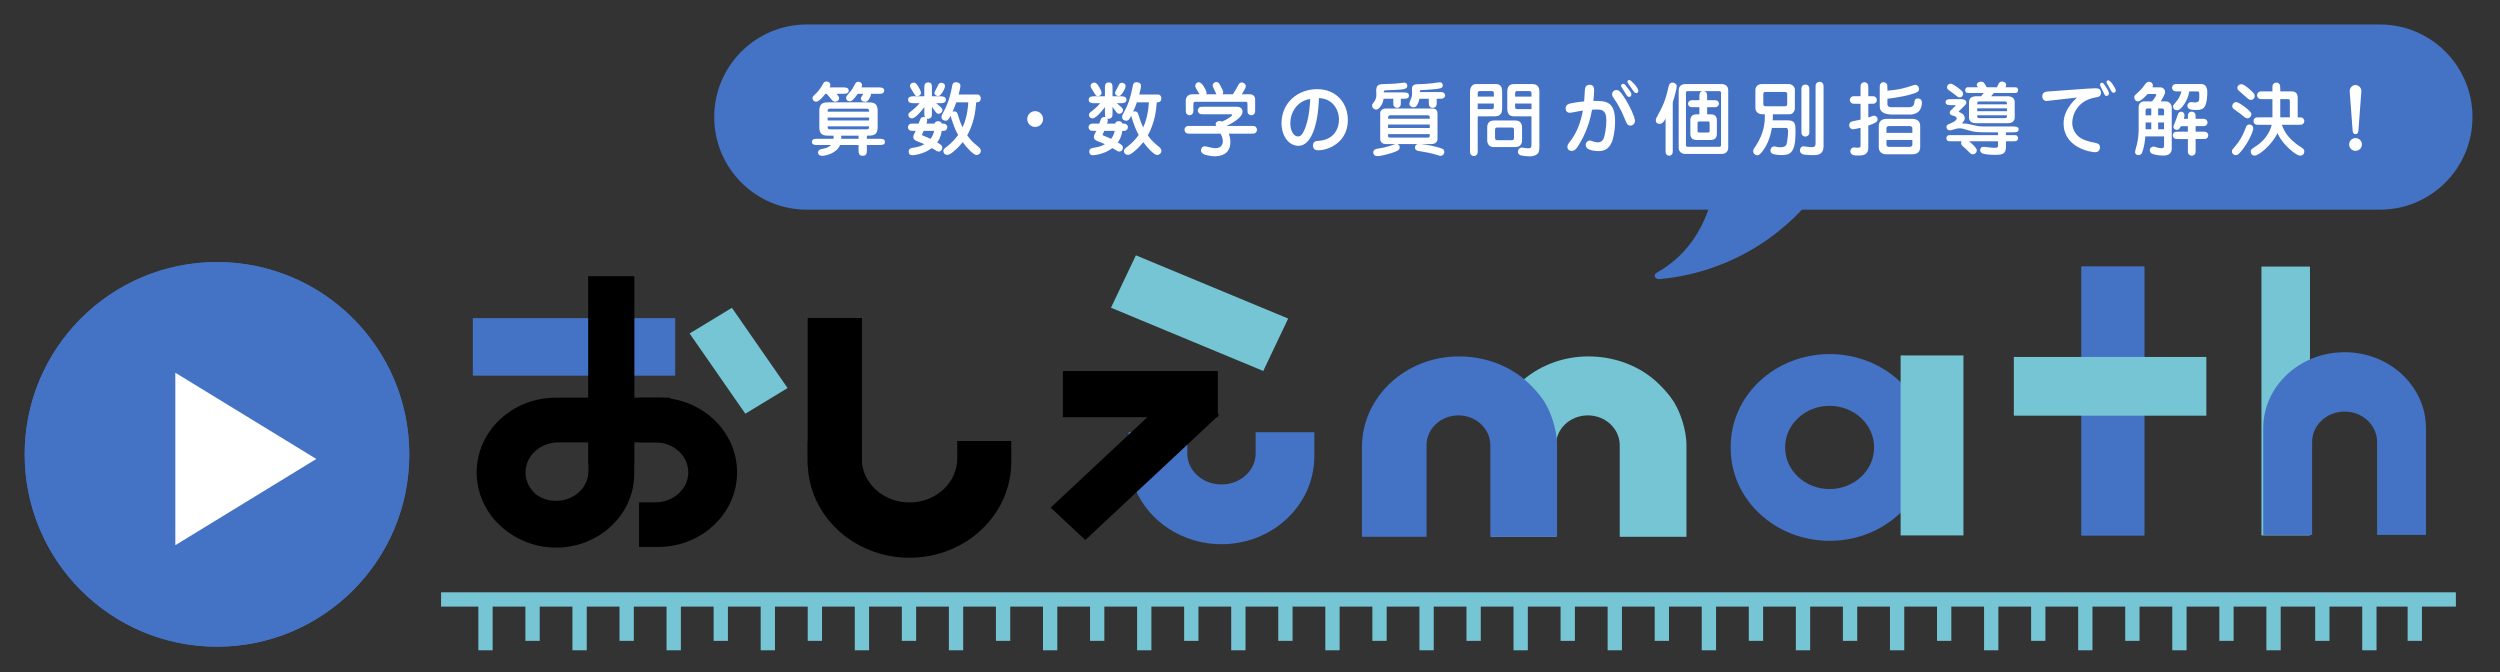 <svg id="レイヤー_1" xmlns="http://www.w3.org/2000/svg" xmlns:xlink="http://www.w3.org/1999/xlink" x="0px"
	 y="0px" width="558px" height="150px" viewBox="0 0 558 150" enable-background="new 0 0 558 150">
<rect x="0" y="0" width="558" height="150" fill="#333333" stroke="none"/>
<path fill="#4472C4" d="M383.181,31.983c0,0,2.245,20.172-13.435,28.903c-0.813,0.453-0.347,1.489,0.632,1.408
	c7.024-0.581,22.339-3.626,34.524-18.558C421.264,23.687,383.181,31.983,383.181,31.983z"/>
<path fill="#4472C4" stroke="#4472C4" stroke-width="7.165" stroke-miterlimit="10" d="M283.84,100.053v1.177
	c0,5.788-5.019,10.481-11.21,10.481h0c-6.191,0-11.21-4.692-11.21-10.481v-1.177h-5.935v1.8c0,8.853,7.676,16.029,17.145,16.029h0
	c9.469,0,17.145-7.176,17.145-16.029v-1.8H283.84z"/>
<path fill="#75C5D4" d="M374.05,90.492c0.804,1.394,2.366,5.202,2.366,8.876v20.442h-14.488h-0.406V99.369
	c0-3.675-3.186-6.654-7.117-6.654s-7.117,2.979-7.117,6.654v20.442h-14.418v-20.01c0-11.184,9.698-20.251,21.661-20.251h0
	c5.591,0,10.802,1.92,14.645,5.171C369.177,84.721,372.584,87.594,374.05,90.492z"/>
<path fill="#4472C4" d="M345.169,90.492c0.804,1.394,2.366,5.202,2.366,8.876v20.442h-14.488h-0.406V99.369
	c0-3.675-3.186-6.654-7.117-6.654s-7.117,2.979-7.117,6.654v20.442H303.99v-20.01c0-11.184,9.698-20.251,21.661-20.251h0
	c5.591,0,10.802,1.92,14.645,5.171C340.296,84.721,343.702,87.594,345.169,90.492z"/>
<path opacity="0.5" fill="#4472C4" d="M383.608,79.55"/>
<path fill="#4472C4" d="M408.37,79.029L408.37,79.029c-12.191,0-22.075,9.24-22.075,20.637v0.408
	c0,11.398,9.883,20.637,22.075,20.637h0c12.191,0,22.075-9.24,22.075-20.637v-0.408C430.444,88.269,420.561,79.029,408.37,79.029z
	 M408.37,109.157c-5.486,0-9.934-4.158-9.934-9.287s4.447-9.287,9.934-9.287s9.934,4.158,9.934,9.287
	S413.856,109.157,408.37,109.157z"/>
<rect x="424.218" y="79.335" fill="#75C5D4" width="14.021" height="40.17"/>
<rect x="464.589" y="59.497" fill="#4472C4" width="14.021" height="60.008"/>
<rect x="464.589" y="59.497" fill="#4472C4" width="14.021" height="60.008"/>
<rect x="464.418" y="64.742" transform="matrix(-1.836970e-16 1 -1 -1.836970e-16 557.198 -384.746)" fill="#75C5D4" width="13.108" height="42.967"/>
<rect x="504.753" y="59.497" fill="#75C5D4" width="10.83" height="60.008"/>
<path fill="#4472C4" d="M523.316,78.612L523.316,78.612c-10.03,0-18.161,7.602-18.161,16.979v23.806h10.912V98.645
	c0-3.743,3.246-6.778,7.25-6.778l0,0c4.004,0,7.25,3.034,7.25,6.778v20.752h10.912V95.59
	C541.477,86.213,533.346,78.612,523.316,78.612z"/>
<polygon fill="#75C5D4" stroke="#75C5D4" stroke-width="5.083" stroke-miterlimit="10" points="251.414,67.362 254.788,60.261
	284.078,72.424 280.704,79.526 "/>
<rect x="125.289" y="58.429" transform="matrix(-1.836970e-16 1 -1 -1.836970e-16 205.553 -50.694)" fill="#4472C4" stroke="#4472C4" stroke-width="7.165" stroke-miterlimit="10" width="5.668" height="38"/>
<polygon fill="#75C5D4" stroke="#75C5D4" stroke-width="5.083" stroke-miterlimit="10" points="157.551,75.204 162.636,72.117
	172.166,85.841 167.081,88.927 "/>
<rect x="250.645" y="71.95" transform="matrix(-1.836970e-16 1 -1 -1.836970e-16 342.502 -166.558)" stroke="#000000" stroke-width="2.537" stroke-miterlimit="10" width="7.77" height="32.044"/>
<polygon stroke="#000000" stroke-width="2.537" stroke-miterlimit="10" points="264.351,87.131 270.228,92.625 242.239,118.792
	236.362,113.298 "/>
<path stroke="#000000" stroke-width="5.074" stroke-miterlimit="10" d="M145.177,114.655h1.109c5.455,0,9.876-4.134,9.876-9.233v0
	c0-5.099-4.422-9.233-9.876-9.233h-1.109V91.3h1.696c8.342,0,15.105,6.322,15.105,14.121v0c0,7.799-6.763,14.121-15.105,14.121
	h-1.696V114.655z"/>
<path stroke="#000000" stroke-width="5.074" stroke-miterlimit="10" d="M147.06,91.298h-8.004V64.179h-5.237v27.119h-6.353V91.3
	h-3.404c-8.36,0-15.138,6.336-15.138,14.152v0c0,4.9,2.665,9.217,6.713,11.757c2.408,1.562,5.329,2.484,8.482,2.484h0
	c8.232,0,14.905-6.239,14.905-13.934v-4.865h0.032v-4.7h8.004V91.298z M133.865,105.217c0,5.032-4.363,9.111-9.745,9.111h0
	c-2.284,0-4.379-0.74-6.04-1.969c-2.036-1.695-3.327-4.157-3.327-6.906v0c0-5.11,4.431-9.253,9.898-9.253h4.341v-0.006h4.828v4.7
	h0.045V105.217z"/>
<circle fill="#4472C4" cx="48.429" cy="101.416" r="42.921"/>
<circle fill="#4472C4" cx="48.429" cy="101.416" r="42.921"/>
<polyline fill="#FFFFFF" points="39.13,83.191 70.598,102.441 39.13,121.691 "/>
<line fill="none" stroke="#75C5D4" stroke-width="3.193" stroke-miterlimit="10" x1="98.448" y1="133.798" x2="548.152" y2="133.798"/>
<line fill="none" stroke="#75C5D4" stroke-width="3.193" stroke-miterlimit="10" x1="108.363" y1="134.347" x2="108.363" y2="145.143"/>
<line fill="none" stroke="#75C5D4" stroke-width="3.193" stroke-miterlimit="10" x1="118.865" y1="134.347" x2="118.865" y2="143.042"/>
<line fill="none" stroke="#75C5D4" stroke-width="3.193" stroke-miterlimit="10" x1="129.368" y1="134.347" x2="129.368" y2="145.143"/>
<line fill="none" stroke="#75C5D4" stroke-width="3.193" stroke-miterlimit="10" x1="139.87" y1="134.347" x2="139.87" y2="143.042"/>
<line fill="none" stroke="#75C5D4" stroke-width="3.193" stroke-miterlimit="10" x1="150.373" y1="134.347" x2="150.373" y2="145.143"/>
<line fill="none" stroke="#75C5D4" stroke-width="3.193" stroke-miterlimit="10" x1="160.875" y1="134.347" x2="160.875" y2="143.042"/>
<line fill="none" stroke="#75C5D4" stroke-width="3.193" stroke-miterlimit="10" x1="171.377" y1="134.347" x2="171.377" y2="145.143"/>
<line fill="none" stroke="#75C5D4" stroke-width="3.193" stroke-miterlimit="10" x1="181.88" y1="134.347" x2="181.88" y2="143.042"/>
<line fill="none" stroke="#75C5D4" stroke-width="3.193" stroke-miterlimit="10" x1="192.382" y1="134.347" x2="192.382" y2="145.143"/>
<line fill="none" stroke="#75C5D4" stroke-width="3.193" stroke-miterlimit="10" x1="202.885" y1="134.347" x2="202.885" y2="143.042"/>
<line fill="none" stroke="#75C5D4" stroke-width="3.193" stroke-miterlimit="10" x1="213.387" y1="134.347" x2="213.387" y2="145.143"/>
<line fill="none" stroke="#75C5D4" stroke-width="3.193" stroke-miterlimit="10" x1="223.889" y1="134.347" x2="223.889" y2="143.042"/>
<line fill="none" stroke="#75C5D4" stroke-width="3.193" stroke-miterlimit="10" x1="234.392" y1="134.347" x2="234.392" y2="145.143"/>
<line fill="none" stroke="#75C5D4" stroke-width="3.193" stroke-miterlimit="10" x1="244.894" y1="134.347" x2="244.894" y2="143.042"/>
<line fill="none" stroke="#75C5D4" stroke-width="3.193" stroke-miterlimit="10" x1="255.397" y1="134.347" x2="255.397" y2="145.143"/>
<line fill="none" stroke="#75C5D4" stroke-width="3.193" stroke-miterlimit="10" x1="265.899" y1="134.347" x2="265.899" y2="143.042"/>
<line fill="none" stroke="#75C5D4" stroke-width="3.193" stroke-miterlimit="10" x1="276.401" y1="134.347" x2="276.401" y2="145.143"/>
<line fill="none" stroke="#75C5D4" stroke-width="3.193" stroke-miterlimit="10" x1="286.904" y1="134.347" x2="286.904" y2="143.042"/>
<line fill="none" stroke="#75C5D4" stroke-width="3.193" stroke-miterlimit="10" x1="297.406" y1="134.347" x2="297.406" y2="145.143"/>
<line fill="none" stroke="#75C5D4" stroke-width="3.193" stroke-miterlimit="10" x1="307.909" y1="134.347" x2="307.909" y2="143.042"/>
<line fill="none" stroke="#75C5D4" stroke-width="3.193" stroke-miterlimit="10" x1="318.411" y1="134.347" x2="318.411" y2="145.143"/>
<line fill="none" stroke="#75C5D4" stroke-width="3.193" stroke-miterlimit="10" x1="328.913" y1="134.347" x2="328.913" y2="143.042"/>
<line fill="none" stroke="#75C5D4" stroke-width="3.193" stroke-miterlimit="10" x1="339.416" y1="134.347" x2="339.416" y2="145.143"/>
<line fill="none" stroke="#75C5D4" stroke-width="3.193" stroke-miterlimit="10" x1="349.918" y1="134.347" x2="349.918" y2="143.042"/>
<line fill="none" stroke="#75C5D4" stroke-width="3.193" stroke-miterlimit="10" x1="360.421" y1="134.347" x2="360.421" y2="145.143"/>
<line fill="none" stroke="#75C5D4" stroke-width="3.193" stroke-miterlimit="10" x1="370.923" y1="134.347" x2="370.923" y2="143.042"/>
<line fill="none" stroke="#75C5D4" stroke-width="3.193" stroke-miterlimit="10" x1="381.425" y1="134.347" x2="381.425" y2="145.143"/>
<line fill="none" stroke="#75C5D4" stroke-width="3.193" stroke-miterlimit="10" x1="391.928" y1="134.347" x2="391.928" y2="143.042"/>
<line fill="none" stroke="#75C5D4" stroke-width="3.193" stroke-miterlimit="10" x1="402.43" y1="134.347" x2="402.43" y2="145.143"/>
<line fill="none" stroke="#75C5D4" stroke-width="3.193" stroke-miterlimit="10" x1="412.933" y1="134.347" x2="412.933" y2="143.042"/>
<line fill="none" stroke="#75C5D4" stroke-width="3.193" stroke-miterlimit="10" x1="423.435" y1="134.347" x2="423.435" y2="145.143"/>
<line fill="none" stroke="#75C5D4" stroke-width="3.193" stroke-miterlimit="10" x1="433.937" y1="134.347" x2="433.937" y2="143.042"/>
<line fill="none" stroke="#75C5D4" stroke-width="3.193" stroke-miterlimit="10" x1="444.44" y1="134.347" x2="444.44" y2="145.143"/>
<line fill="none" stroke="#75C5D4" stroke-width="3.193" stroke-miterlimit="10" x1="454.942" y1="134.347" x2="454.942" y2="143.042"/>
<line fill="none" stroke="#75C5D4" stroke-width="3.193" stroke-miterlimit="10" x1="465.445" y1="134.347" x2="465.445" y2="145.143"/>
<line fill="none" stroke="#75C5D4" stroke-width="3.193" stroke-miterlimit="10" x1="475.947" y1="134.347" x2="475.947" y2="143.042"/>
<line fill="none" stroke="#75C5D4" stroke-width="3.193" stroke-miterlimit="10" x1="486.449" y1="134.347" x2="486.449" y2="145.143"/>
<line fill="none" stroke="#75C5D4" stroke-width="3.193" stroke-miterlimit="10" x1="496.952" y1="134.347" x2="496.952" y2="143.042"/>
<line fill="none" stroke="#75C5D4" stroke-width="3.193" stroke-miterlimit="10" x1="507.454" y1="134.347" x2="507.454" y2="145.143"/>
<line fill="none" stroke="#75C5D4" stroke-width="3.193" stroke-miterlimit="10" x1="518.343" y1="134.347" x2="518.343" y2="143.042"/>
<line fill="none" stroke="#75C5D4" stroke-width="3.193" stroke-miterlimit="10" x1="528.845" y1="134.347" x2="528.845" y2="145.143"/>
<line fill="none" stroke="#75C5D4" stroke-width="3.193" stroke-miterlimit="10" x1="538.979" y1="134.347" x2="538.979" y2="143.042"/>
<rect x="182.815" y="73.509" transform="matrix(-1 -1.224647e-16 1.224647e-16 -1 372.666 174.753)" stroke="#000000" stroke-width="5.074" stroke-miterlimit="10" width="7.035" height="27.734"/>
<path stroke="#000000" stroke-width="5.074" stroke-miterlimit="10" d="M216.192,100.963v1.385c0,6.813-5.908,12.336-13.195,12.336
	h0c-7.288,0-13.195-5.523-13.195-12.336v-1.385h-6.986v2.119c0,10.42,9.035,18.867,20.181,18.867h0
	c11.146,0,20.181-8.447,20.181-18.867v-2.119H216.192z"/>
<path fill="#4472C4" d="M531.192,46.8l-351.111,0c-11.415,0-20.669-9.254-20.669-20.669v0c0-11.415,9.254-20.669,20.669-20.669
	l351.111,0c11.415,0,20.669,9.254,20.669,20.669v0C551.861,37.546,542.607,46.8,531.192,46.8z"/>
<g>
	<g>
		<path fill="#FFFFFF" d="M193.484,30.976h2.64c0.749,0,1.391,0,1.391,0.696s-0.66,0.696-1.391,0.696h-2.64v0.981
			c0,0.731,0,1.427-0.928,1.427c-0.927,0-0.927-0.696-0.927-1.427v-0.981h-4.121c-0.785,1.944-3.389,2.408-3.96,2.408
			c-0.161,0-0.963,0-0.963-0.75c0-0.624,0.678-0.749,0.91-0.785c0.678-0.125,1.32-0.25,1.998-0.874h-2.89
			c-0.731,0-1.374,0-1.374-0.696s0.642-0.696,1.374-0.696h3.425c0.036-0.214,0.036-0.517,0.036-0.695h-0.928
			c-1.106,0-2.265,0-2.265-1.837v-3.764c0-1.837,1.177-1.837,2.265-1.837h8.509c1.088,0,2.248,0,2.248,1.837v3.764
			c0,1.837-1.124,1.837-2.408,1.837V30.976z M184.226,20.933c-0.517,0.678-1.462,1.766-2.069,1.766
			c-0.428,0-0.803-0.339-0.803-0.767c0-0.339,0.089-0.41,0.803-1.106c0.802-0.749,1.32-1.712,1.552-2.123
			c0.107-0.214,0.268-0.518,0.767-0.518c0.446,0,0.856,0.286,0.856,0.803c0,0.179-0.071,0.357-0.161,0.518h2.872
			c0.696,0,1.391,0,1.391,0.731c0,0.696-0.731,0.696-1.391,0.696h-1.338c0.464,0.5,0.589,0.731,0.589,0.999
			c0,0.535-0.5,0.767-0.874,0.767c-0.411,0-0.643-0.232-0.803-0.446c-0.714-0.892-0.75-0.928-1.142-1.32H184.226z M193.983,24.929
			c0-0.375,0-0.678-0.606-0.678h-8.027c-0.625,0-0.625,0.303-0.625,0.678H193.983z M184.726,26.231v0.66h9.258v-0.66H184.726z
			 M184.726,28.193c0,0.375,0,0.678,0.625,0.678h8.027c0.606,0,0.606-0.303,0.606-0.678H184.726z M191.629,30.28h-3.871v0.695h3.871
			V30.28z M191.45,20.933c-1.017,1.463-1.391,1.677-1.837,1.677c-0.428,0-0.767-0.303-0.767-0.767c0-0.303,0.107-0.428,1.088-1.587
			c0.268-0.303,0.518-0.749,0.963-1.587c0.071-0.107,0.25-0.428,0.678-0.428c0.286,0,0.821,0.196,0.821,0.749
			c0,0.232-0.072,0.428-0.125,0.518h3.692c0.678,0,1.391,0,1.391,0.731c0,0.286-0.196,0.482-0.339,0.571
			c-0.214,0.125-0.481,0.125-1.052,0.125h-1.605c0.036,0.107,0.036,0.125,0.036,0.179c0,0.303-0.357,0.91-0.517,1.142
			c-0.232,0.339-0.464,0.463-0.821,0.463c-0.749,0-0.91-0.481-0.91-0.713c0-0.214,0.036-0.268,0.339-0.713
			c0.018-0.036,0.179-0.303,0.214-0.357H191.45z"/>
		<path fill="#FFFFFF" d="M204.06,23.038c-0.535,0-1.373,0-1.373-0.785c0-0.767,0.838-0.767,1.373-0.767h2.248V19.81
			c0-0.767,0-1.409,0.874-1.409c0.821,0,0.821,0.553,0.821,1.409v1.677h1.748c0.535,0,1.374,0,1.374,0.767
			c0,0.785-0.838,0.785-1.374,0.785h-0.803c1.07,0.874,1.409,1.142,1.409,1.552c0,0.232-0.25,0.803-0.874,0.803
			c-0.357,0-0.481-0.161-0.945-0.803c-0.339-0.481-0.41-0.571-0.535-0.731v1.231c0,0.749,0,0.928-0.25,1.177
			c-0.16,0.161-0.356,0.25-0.606,0.25c-0.143,0-0.232-0.036-0.321-0.054c0.071,0.089,0.125,0.178,0.125,0.393
			c0,0.268-0.072,0.481-0.161,0.731h1.801c0.143-0.535,0.678-0.535,0.803-0.535c0.125,0,0.66,0,0.803,0.535
			c0.393,0,0.66,0,0.856,0.125c0.356,0.25,0.392,0.535,0.392,0.696c0,0.428-0.356,0.696-0.517,0.749
			c-0.196,0.054-0.375,0.054-0.749,0.054c-0.196,1.462-0.731,2.248-0.999,2.586c0.892,0.5,1.142,0.713,1.142,1.177
			c0,0.41-0.303,0.856-0.803,0.856c-0.268,0-0.41-0.089-0.856-0.375c-0.143-0.107-0.571-0.321-0.696-0.393
			c-1.873,1.445-4.228,1.588-4.299,1.588c-0.196,0-0.856,0-0.856-0.821c0-0.678,0.589-0.785,0.928-0.838
			c0.892-0.143,1.641-0.268,2.568-0.803c-0.481-0.231-1.106-0.481-1.677-0.695c-0.285-0.125-0.785-0.321-0.785-0.928
			c0-0.214,0.071-0.428,0.161-0.606c0.178-0.339,0.196-0.375,0.375-0.749h-0.321c-0.588,0-0.838,0-1.017-0.125
			c-0.375-0.232-0.392-0.553-0.392-0.678c0-0.375,0.231-0.589,0.375-0.696c0.196-0.125,0.446-0.125,1.034-0.125h0.981
			c0.125-0.356,0.375-1.034,0.392-1.052c0.143-0.285,0.411-0.428,0.714-0.428c0.143,0,0.25,0.036,0.321,0.071
			c-0.161-0.214-0.161-0.446-0.161-1.088v-1.195c-0.856,1.213-2.104,2.533-2.765,2.533c-0.446,0-0.803-0.321-0.803-0.785
			c0-0.357,0.196-0.5,0.696-0.874c0.018-0.018,1.088-0.821,1.819-1.73H204.06z M204.934,19.274c0.178,0.303,0.624,0.999,0.624,1.462
			c0,0.66-0.731,0.714-0.856,0.714c-0.339,0-0.411-0.089-0.91-0.91c-0.643-1.053-0.678-1.088-0.678-1.392
			c0-0.428,0.393-0.713,0.874-0.713C204.417,18.436,204.755,18.989,204.934,19.274z M206.147,29.21
			c-0.036,0.107-0.357,0.803-0.357,0.856c0,0.071,0.054,0.143,0.161,0.179c0.963,0.375,1.32,0.553,1.73,0.749
			c0.25-0.321,0.625-0.856,0.821-1.784H206.147z M210.927,19.203c0,0.481-0.446,1.195-0.642,1.48
			c-0.393,0.606-0.606,0.749-0.91,0.749c-0.286,0-0.803-0.178-0.803-0.642c0-0.214,0.018-0.25,0.588-1.338
			c0.054-0.107,0.286-0.571,0.339-0.66c0.16-0.25,0.428-0.321,0.588-0.321C210.392,18.472,210.927,18.668,210.927,19.203z
			 M217.492,21.094c0.767,0,0.856,0,1.017,0.089c0.285,0.161,0.392,0.481,0.392,0.785c0,0.874-0.695,0.874-1.017,0.874
			c-0.143,2.051-0.535,4.745-1.998,7.367c0.82,1.195,1.534,1.766,2.551,2.604c0.392,0.321,0.481,0.66,0.481,0.856
			c0,0.5-0.464,0.928-0.963,0.928c-0.678,0-2.265-1.712-3.086-2.872c-0.874,1.124-1.748,1.855-2.14,2.176
			c-0.625,0.499-0.928,0.66-1.32,0.66c-0.588,0-0.856-0.464-0.856-0.82c0-0.411,0.214-0.571,0.749-0.981
			c1.142-0.875,2.034-1.891,2.551-2.64c-0.517-0.91-0.82-1.624-1.267-2.943c-0.125-0.375-0.339-0.999-0.41-1.338
			c-0.41,0.767-0.606,1.106-1.124,1.106c-0.107,0-0.91-0.071-0.91-0.803c0-0.339,0.125-0.571,0.5-1.266
			c1.052-1.891,1.587-4.049,1.837-5.476c0.107-0.606,0.196-1.053,0.874-1.053c0.071,0,1.017,0,1.017,0.803
			c0,0.375-0.232,1.302-0.393,1.944H217.492z M213.442,22.842c-0.25,0.713-0.517,1.427-0.838,2.105
			c0.107-0.036,0.214-0.089,0.393-0.089c0.571,0,0.695,0.428,0.803,0.767c0.428,1.374,0.553,1.766,1.052,2.8
			c0.588-1.249,0.874-2.533,1.052-3.585c0.107-0.66,0.179-1.32,0.214-1.998H213.442z"/>
		<path fill="#FFFFFF" d="M232.812,26.57c0,0.981-0.785,1.766-1.766,1.766c-0.981,0-1.766-0.785-1.766-1.766
			s0.803-1.766,1.766-1.766C232.01,24.804,232.812,25.589,232.812,26.57z"/>
		<path fill="#FFFFFF" d="M244.37,23.038c-0.535,0-1.373,0-1.373-0.785c0-0.767,0.838-0.767,1.373-0.767h2.248V19.81
			c0-0.767,0-1.409,0.874-1.409c0.821,0,0.821,0.553,0.821,1.409v1.677h1.748c0.535,0,1.374,0,1.374,0.767
			c0,0.785-0.838,0.785-1.374,0.785h-0.803c1.07,0.874,1.409,1.142,1.409,1.552c0,0.232-0.25,0.803-0.874,0.803
			c-0.357,0-0.481-0.161-0.945-0.803c-0.339-0.481-0.41-0.571-0.535-0.731v1.231c0,0.749,0,0.928-0.25,1.177
			c-0.16,0.161-0.356,0.25-0.606,0.25c-0.143,0-0.232-0.036-0.321-0.054c0.071,0.089,0.125,0.178,0.125,0.393
			c0,0.268-0.072,0.481-0.161,0.731h1.801c0.143-0.535,0.678-0.535,0.803-0.535c0.125,0,0.66,0,0.803,0.535
			c0.393,0,0.66,0,0.856,0.125c0.356,0.25,0.392,0.535,0.392,0.696c0,0.428-0.356,0.696-0.517,0.749
			c-0.196,0.054-0.375,0.054-0.749,0.054c-0.196,1.462-0.731,2.248-0.999,2.586c0.892,0.5,1.142,0.713,1.142,1.177
			c0,0.41-0.303,0.856-0.803,0.856c-0.268,0-0.41-0.089-0.856-0.375c-0.143-0.107-0.571-0.321-0.696-0.393
			c-1.873,1.445-4.228,1.588-4.299,1.588c-0.196,0-0.856,0-0.856-0.821c0-0.678,0.589-0.785,0.928-0.838
			c0.892-0.143,1.641-0.268,2.568-0.803c-0.481-0.231-1.106-0.481-1.677-0.695c-0.285-0.125-0.785-0.321-0.785-0.928
			c0-0.214,0.071-0.428,0.161-0.606c0.178-0.339,0.196-0.375,0.375-0.749h-0.321c-0.588,0-0.838,0-1.017-0.125
			c-0.375-0.232-0.393-0.553-0.393-0.678c0-0.375,0.232-0.589,0.375-0.696c0.196-0.125,0.446-0.125,1.034-0.125h0.981
			c0.125-0.356,0.375-1.034,0.392-1.052c0.143-0.285,0.411-0.428,0.714-0.428c0.143,0,0.25,0.036,0.321,0.071
			c-0.161-0.214-0.161-0.446-0.161-1.088v-1.195c-0.856,1.213-2.104,2.533-2.765,2.533c-0.446,0-0.803-0.321-0.803-0.785
			c0-0.357,0.196-0.5,0.696-0.874c0.018-0.018,1.088-0.821,1.819-1.73H244.37z M245.244,19.274c0.179,0.303,0.625,0.999,0.625,1.462
			c0,0.66-0.731,0.714-0.856,0.714c-0.339,0-0.411-0.089-0.91-0.91c-0.642-1.053-0.678-1.088-0.678-1.392
			c0-0.428,0.393-0.713,0.874-0.713C244.727,18.436,245.065,18.989,245.244,19.274z M246.457,29.21
			c-0.036,0.107-0.357,0.803-0.357,0.856c0,0.071,0.054,0.143,0.161,0.179c0.963,0.375,1.32,0.553,1.73,0.749
			c0.25-0.321,0.625-0.856,0.821-1.784H246.457z M251.237,19.203c0,0.481-0.446,1.195-0.642,1.48
			c-0.393,0.606-0.606,0.749-0.91,0.749c-0.286,0-0.803-0.178-0.803-0.642c0-0.214,0.018-0.25,0.588-1.338
			c0.054-0.107,0.286-0.571,0.339-0.66c0.161-0.25,0.428-0.321,0.589-0.321C250.702,18.472,251.237,18.668,251.237,19.203z
			 M257.801,21.094c0.767,0,0.856,0,1.017,0.089c0.285,0.161,0.392,0.481,0.392,0.785c0,0.874-0.695,0.874-1.017,0.874
			c-0.143,2.051-0.535,4.745-1.998,7.367c0.82,1.195,1.534,1.766,2.551,2.604c0.392,0.321,0.481,0.66,0.481,0.856
			c0,0.5-0.464,0.928-0.963,0.928c-0.678,0-2.265-1.712-3.086-2.872c-0.874,1.124-1.748,1.855-2.14,2.176
			c-0.625,0.499-0.928,0.66-1.32,0.66c-0.588,0-0.856-0.464-0.856-0.82c0-0.411,0.214-0.571,0.749-0.981
			c1.142-0.875,2.034-1.891,2.551-2.64c-0.517-0.91-0.82-1.624-1.267-2.943c-0.125-0.375-0.339-0.999-0.41-1.338
			c-0.41,0.767-0.606,1.106-1.124,1.106c-0.107,0-0.91-0.071-0.91-0.803c0-0.339,0.125-0.571,0.499-1.266
			c1.053-1.891,1.588-4.049,1.837-5.476c0.107-0.606,0.196-1.053,0.874-1.053c0.071,0,1.017,0,1.017,0.803
			c0,0.375-0.232,1.302-0.393,1.944H257.801z M253.752,22.842c-0.25,0.713-0.518,1.427-0.838,2.105
			c0.107-0.036,0.214-0.089,0.393-0.089c0.571,0,0.695,0.428,0.803,0.767c0.428,1.374,0.553,1.766,1.052,2.8
			c0.588-1.249,0.874-2.533,1.052-3.585c0.107-0.66,0.179-1.32,0.214-1.998H253.752z"/>
		<path fill="#FFFFFF" d="M268.77,25.5c-0.75,0-0.928,0-1.177-0.25c-0.143-0.143-0.25-0.339-0.25-0.589
			c0-0.41,0.286-0.624,0.393-0.713c0.196-0.125,0.446-0.125,1.035-0.125h7.188c0.303,0,1.374,0,1.374,1.124
			c0,1.391-2.765,2.8-3.568,3.157h5.369c0.75,0,0.928,0,1.177,0.25c0.161,0.161,0.25,0.375,0.25,0.606
			c0,0.41-0.25,0.642-0.393,0.731c-0.196,0.143-0.446,0.143-1.035,0.143h-4.852c0.107,0.303,0.339,0.981,0.339,1.891
			c0,2.693-2.158,3.157-3.425,3.157c-0.286,0-1.623-0.054-2.515-0.464c-0.161-0.071-0.625-0.339-0.625-0.856
			c0-0.25,0.143-0.91,0.892-0.91c0.232,0,0.66,0.143,0.749,0.161c0.678,0.143,1.16,0.268,1.659,0.268
			c1.445,0,1.587-1.284,1.587-1.499c0-0.695-0.25-1.23-0.5-1.748h-6.635c-0.731,0-0.928,0-1.178-0.268
			c-0.16-0.143-0.25-0.375-0.25-0.606c0-0.41,0.268-0.642,0.41-0.731c0.179-0.125,0.428-0.125,1.017-0.125h5.654
			c-0.054-0.107-0.125-0.268-0.125-0.41c0-0.375,0.428-0.696,0.874-0.696c0.268,0,0.428,0.089,0.518,0.143
			c1.052-0.393,2.301-1.249,2.301-1.462c0-0.179-0.143-0.179-0.41-0.179H268.77z M271.517,21.04c-0.072-0.16-0.428-0.874-0.5-1.017
			c-0.161-0.339-0.357-0.767-0.357-0.963c0-0.357,0.375-0.75,0.82-0.75c0.518,0,0.731,0.41,1.106,1.177
			c0.375,0.731,0.428,0.821,0.428,1.106c0,0.232-0.071,0.339-0.125,0.446h2.283c0.678-1.052,0.75-1.177,1.213-2.051
			c0.125-0.25,0.321-0.588,0.767-0.588c0.482,0,0.91,0.393,0.91,0.82c0,0.375-0.392,0.999-0.892,1.819h1.784
			c0.767,0,1.195,0.535,1.195,1.088v2.158c0,0.749,0,0.928-0.25,1.177c-0.143,0.161-0.356,0.25-0.606,0.25
			c-0.393,0-0.624-0.25-0.731-0.393c-0.125-0.196-0.125-0.446-0.125-1.035v-0.963c0-0.499-0.071-0.606-0.518-0.606h-11.059
			c-0.321,0-0.5,0.018-0.5,0.571v0.999c0,0.731,0,0.928-0.25,1.177c-0.161,0.161-0.375,0.25-0.589,0.25
			c-0.321,0-0.588-0.179-0.731-0.393c-0.125-0.196-0.125-0.446-0.125-1.035v-1.962c0-0.25,0.231-1.285,1.445-1.285h1.623
			c-0.125-0.214-0.66-1.124-0.767-1.302c-0.196-0.339-0.196-0.464-0.196-0.553c0-0.375,0.303-0.82,0.713-0.82
			c0.589,0,0.928,0.535,1.142,0.856c0.214,0.339,0.678,1.124,0.678,1.48c0,0.161-0.054,0.268-0.089,0.339H271.517z"/>
		<path fill="#FFFFFF" d="M289.817,32.545c-2.212,0-3.782-2.248-3.782-5.066c0-4.441,3.532-7.581,7.956-7.581
			c4.21,0,6.85,3.033,6.85,6.921c0,4.655-3.942,6.725-6.672,6.725c-1.052,0-1.123-0.838-1.123-1.052
			c0-0.999,0.838-1.035,1.177-1.053c3.604-0.196,4.638-2.836,4.638-4.745c0-2.337-1.552-4.727-4.477-4.798
			C294.205,27.89,292.671,32.545,289.817,32.545z M287.998,27.515c0,1.695,0.749,2.943,1.729,2.943c0.464,0,0.731-0.303,0.839-0.446
			c0.25-0.286,0.606-0.999,0.874-1.766c0.803-2.373,0.928-4.78,0.999-6.154C289.354,22.574,287.998,25.268,287.998,27.515z"/>
		<path fill="#FFFFFF" d="M312.666,22.717c0,0.66,0,0.856-0.25,1.106c-0.143,0.161-0.357,0.25-0.589,0.25
			c-0.375,0-0.624-0.25-0.714-0.393c-0.124-0.196-0.124-0.446-0.124-0.963v-0.678h-2.177c-0.16,1.374-1.088,2.426-1.659,2.426
			c-0.392,0-0.892-0.339-0.892-0.892c0-0.286,0.054-0.357,0.535-0.981c0.107-0.143,0.41-0.696,0.41-1.32
			c0-0.178-0.035-0.927-0.035-1.07c0-1.392,0.803-1.409,1.658-1.427c1.142-0.036,2.408-0.071,3.39-0.196
			c0.106-0.018,1.142-0.143,1.159-0.143c0.356,0,0.731,0.178,0.731,0.678c0,0.713-0.481,0.856-2.872,0.963
			c-0.339,0.018-1.926,0.053-2.122,0.089c-0.161,0.036-0.268,0.143-0.268,0.464h4.28c0.714,0,1.356,0,1.356,0.714
			c0,0.695-0.643,0.695-1.356,0.695h-0.463V22.717z M311.863,32.153c0.214,0.072,0.553,0.179,0.553,0.785
			c0,0.303-0.107,0.553-0.945,0.91c-0.874,0.375-3.176,0.999-4.031,0.999c-0.91,0-0.928-0.714-0.928-0.821
			c0-0.428,0.268-0.713,0.749-0.803c1.427-0.25,1.873-0.321,2.872-0.624c0.196-0.054,1.142-0.393,1.355-0.446h-2.337
			c-0.339,0-1.088-0.303-1.088-1.106v-5.833c0-0.518,0.464-0.981,1.142-0.981h10.577c0.821,0,1.07,0.535,1.07,1.142v5.708
			c0,0.66-0.659,1.07-1.23,1.07h-2.462c0.66,0.072,1.855,0.214,3.479,0.642c1.303,0.339,1.73,0.482,1.73,1.124
			c0,0.517-0.428,0.874-0.82,0.874c-0.161,0-0.232-0.018-0.892-0.232c-1.124-0.357-2.676-0.66-3.586-0.785
			c-0.624-0.089-1.248-0.179-1.248-0.838c0-0.089,0-0.625,0.624-0.785H311.863z M310.4,25.731c-0.589,0-0.589,0.357-0.589,0.767
			h9.312c0-0.678,0-0.767-0.606-0.767H310.4z M319.123,27.801h-9.312v0.767h9.312V27.801z M318.623,30.708
			c0.5,0,0.5-0.125,0.5-0.767h-9.312c0,0.731,0,0.767,0.589,0.767H318.623z M320.675,22.824c0,0.463,0,1.249-0.893,1.249
			c-0.874,0-0.874-0.785-0.874-1.231v-0.803h-2.087c-0.124,0.66-0.374,1.213-0.588,1.516c-0.196,0.303-0.535,0.393-0.768,0.393
			c-0.445,0-0.892-0.321-0.892-0.767c0-0.232,0.107-0.481,0.143-0.571c0.25-0.606,0.464-1.07,0.464-1.766
			c0-0.161-0.036-0.892-0.036-1.017c0-0.785,0.571-1.034,1.213-1.034c1.338,0,3.015-0.161,3.407-0.214
			c0.25-0.036,1.338-0.214,1.57-0.214c0.481,0,0.695,0.356,0.695,0.678c0,0.66-0.643,0.731-1.713,0.856
			c-1.052,0.107-2.104,0.161-3.157,0.214c-0.231,0.018-0.231,0.071-0.231,0.428h4.228c0.749,0,0.909,0,1.177,0.25
			c0.125,0.125,0.232,0.303,0.232,0.5c0,0.339-0.285,0.553-0.393,0.624c-0.179,0.125-0.428,0.125-1.017,0.125h-0.481V22.824z"/>
		<path fill="#FFFFFF" d="M329.823,33.402c0,0.731,0,0.927-0.249,1.177c-0.161,0.16-0.375,0.25-0.606,0.25
			c-0.393,0-0.625-0.25-0.731-0.393c-0.125-0.196-0.125-0.446-0.125-1.034v-12.79c0-0.41,0-1.855,1.427-1.855h4.299
			c1.427,0,1.445,1.106,1.445,2.034v3.354c0,0.713-0.107,1.819-1.624,1.819h-3.835V33.402z M333.427,21.558v-0.767
			c0-0.089-0.018-0.464-0.393-0.464h-2.747c-0.464,0-0.464,0.375-0.464,0.553v0.678H333.427z M329.823,23.109v1.249h3.14
			c0.375,0,0.464-0.125,0.464-0.553v-0.696H329.823z M337.976,26.891c0.535,0,0.909,0.018,1.267,0.321
			c0.249,0.214,0.481,0.625,0.481,1.16v2.979c0,0.731-0.393,1.088-0.481,1.159c-0.357,0.303-0.821,0.321-1.267,0.321h-4.281
			c-0.535,0-0.91-0.018-1.267-0.321c-0.25-0.214-0.481-0.625-0.481-1.159v-2.979c0-0.731,0.393-1.088,0.481-1.16
			c0.356-0.303,0.82-0.321,1.267-0.321H337.976z M334.354,28.46c-0.357,0-0.66,0-0.66,0.535v1.766c0,0.535,0.303,0.535,0.66,0.535
			h2.925c0.339,0,0.643,0,0.643-0.535v-1.766c0-0.535-0.304-0.535-0.643-0.535H334.354z M338.011,25.963
			c-0.838,0-1.587-0.25-1.587-1.748v-3.71c0-1.694,0.963-1.748,1.819-1.748h3.745c1.605,0,1.605,1.213,1.605,1.927v12.344
			c0,0.018-0.035,0.856-0.303,1.195c-0.285,0.357-0.928,0.678-1.927,0.678c-0.321,0-1.623-0.089-2.051-0.268
			c-0.357-0.143-0.518-0.481-0.518-0.767c0-0.356,0.25-0.927,0.909-0.927c0.125,0,0.268,0.018,0.357,0.036
			c0.374,0.071,0.642,0.125,1.07,0.125c0.481,0,0.695-0.089,0.695-0.856v-6.279H338.011z M341.828,21.558v-0.589
			c0-0.5-0.054-0.642-0.553-0.642h-2.622c-0.304,0-0.481,0.071-0.481,0.553v0.678H341.828z M338.172,23.109v0.625
			c0,0.571,0.089,0.624,0.678,0.624h2.979v-1.249H338.172z"/>
		<path fill="#FFFFFF" d="M360.484,27.123c0,2.104-0.393,3.906-0.803,4.762c-0.517,1.106-1.319,1.837-2.871,1.837
			c-0.589,0-1.285-0.071-1.909-0.285c-0.285-0.089-0.963-0.357-0.963-1.106c0-0.571,0.481-0.963,0.909-0.963
			c0.143,0,0.215,0.018,0.821,0.232c0.231,0.071,0.606,0.178,0.963,0.178c0.803,0,1.124-0.535,1.23-0.713
			c0.339-0.678,0.678-2.569,0.678-4.245c0-2.266-1.088-2.373-2.141-2.373c-0.071,0-0.463,0-1.052,0.036
			c-0.214,1.142-0.768,4.121-2.587,7.242c-0.855,1.48-1.248,1.962-1.944,1.962c-0.642,0-0.98-0.428-0.98-0.91
			c0-0.41,0.231-0.713,0.588-1.177c1.57-1.998,2.427-4.424,2.872-6.921c-0.41,0.071-0.856,0.125-1.444,0.25
			c-0.25,0.054-1.284,0.25-1.445,0.25c-0.624,0-0.963-0.446-0.963-1.017c0-0.41,0.214-0.838,0.963-1.052
			c0.535-0.143,2.123-0.393,3.175-0.464c0.036-0.446,0.144-2.372,0.179-2.747c0.071-0.606,0.429-0.981,1.053-0.981
			c0.999,0,0.999,0.945,0.999,1.267c0,0.767-0.125,1.926-0.179,2.336C358.38,22.521,360.484,22.521,360.484,27.123z M363.909,28.033
			c-0.678,0-0.838-0.446-1.248-1.463c-0.321-0.803-1.07-2.658-2.283-4.352c-0.429-0.607-0.554-0.785-0.554-1.178
			c0-0.535,0.393-0.945,0.981-0.945c0.481,0,0.82,0.25,1.642,1.499c1.427,2.176,2.479,4.673,2.479,5.387
			C364.926,27.551,364.498,28.033,363.909,28.033z M362.964,19.221c0.82,1.053,0.999,1.284,1.088,1.48
			c0.054,0.125,0.071,0.25,0.071,0.375c0,0.375-0.231,0.553-0.499,0.553c-0.285,0-0.446-0.125-0.999-1.07
			c-0.106-0.214-0.695-1.052-0.767-1.249c-0.036-0.054-0.036-0.125-0.036-0.161c0-0.285,0.25-0.446,0.429-0.446
			C362.554,18.704,362.679,18.846,362.964,19.221z M365.676,20.291c0,0.357-0.268,0.481-0.482,0.481
			c-0.303,0-0.356-0.071-1.123-1.177c-0.731-1.052-0.821-1.159-0.821-1.374c0-0.16,0.144-0.375,0.446-0.375
			C363.999,17.847,365.676,19.524,365.676,20.291z"/>
		<path fill="#FFFFFF" d="M373.361,33.348c0,0.749,0,0.91-0.249,1.177c-0.143,0.125-0.321,0.232-0.554,0.232
			c-0.392,0-0.606-0.286-0.678-0.393c-0.125-0.178-0.125-0.428-0.125-1.017v-6.885c-0.374,0.678-0.659,1.177-1.355,1.177
			c-0.32,0-0.82-0.125-0.82-0.785c0-0.339,0.054-0.446,0.66-1.552c1.373-2.497,1.73-3.996,2.104-5.654
			c0.143-0.642,0.268-1.213,0.964-1.213c0.535,0,0.945,0.375,0.945,0.838c0,0.375-0.446,2.212-0.893,3.55V33.348z M384.242,18.757
			c0.893,0,1.499,0.518,1.499,1.409v12.808c0,0.928-0.66,1.391-1.499,1.391h-8.044c-0.874,0-1.517-0.5-1.517-1.391V20.166
			c0-0.963,0.695-1.409,1.517-1.409H384.242z M379.302,21.754c0-0.731,0-1.267,0.695-1.409h-3.246c-0.196,0-0.446,0-0.446,0.375
			v11.666c0,0.375,0.25,0.375,0.446,0.375h6.938c0.196,0,0.446,0,0.446-0.375V20.719c0-0.357-0.232-0.375-0.446-0.375h-3.371
			c0.714,0.143,0.714,0.678,0.714,1.409v0.606h1.23c0.589,0,0.838,0,1.034,0.125c0.143,0.089,0.375,0.303,0.375,0.66
			c0,0.25-0.125,0.428-0.232,0.535c-0.249,0.25-0.428,0.25-1.177,0.25h-1.23v1.588h0.803c1.337,0,1.373,0.963,1.373,1.48v2.747
			c0,0.517-0.036,1.498-1.373,1.498h-3.176c-1.338,0-1.373-0.963-1.373-1.498v-2.747c0-0.5,0.018-1.48,1.373-1.48h0.643V23.93
			h-1.124c-0.589,0-0.838,0-1.034-0.125c-0.125-0.089-0.375-0.303-0.375-0.66c0-0.25,0.125-0.428,0.232-0.535
			c0.268-0.25,0.428-0.25,1.177-0.25h1.124V21.754z M381.264,29.584c0.179,0,0.321-0.161,0.321-0.303v-1.873
			c0-0.161-0.143-0.303-0.321-0.303h-2.051c-0.179,0-0.321,0.178-0.321,0.303v1.873c0,0.125,0.143,0.303,0.321,0.303H381.264z"/>
		<path fill="#FFFFFF" d="M398.992,26.855c1.767,0,1.767,0.927,1.767,2.604c0,4.566-1.089,5.155-3.086,5.155
			c-0.054,0-1.035,0-1.838-0.214c-0.428-0.107-0.678-0.375-0.678-0.803c0-0.463,0.339-0.91,0.839-0.91
			c0.16,0,0.214,0.018,0.731,0.125c0.268,0.054,0.57,0.054,0.695,0.054c0.589,0,1.124-0.143,1.338-0.696
			c0.179-0.535,0.339-2.176,0.339-2.783c0-0.393-0.036-0.838-0.428-0.838h-3.176c-0.268,1.623-0.892,3.692-2.176,5.315
			c-0.446,0.553-0.768,0.803-1.106,0.803c-0.392,0-0.909-0.392-0.909-0.91c0-0.178,0.018-0.356,0.393-0.91
			c1.159-1.677,1.962-3.585,2.158-5.619c0.054-0.428,0.054-0.553,0.054-1.73h-0.606c-1.249,0-1.499-1.035-1.499-1.355v-4.031
			c0-0.66,0.41-1.356,1.499-1.356h5.939c0.785,0,1.374,0.678,1.374,1.213v4.209c0,0.535-0.411,1.32-1.16,1.32h-3.746
			c0,0.143-0.018,0.892-0.035,1.356H398.992z M394.087,20.523c-0.125,0-0.517,0-0.517,0.446v2.23c0,0.125,0,0.517,0.517,0.517h4.281
			c0.143,0,0.535,0,0.535-0.5v-2.265c0-0.232-0.214-0.428-0.393-0.428H394.087z M407.02,32.581c0,1.748-0.928,2.051-2.444,2.051
			c-0.285,0-1.872-0.036-2.265-0.232c-0.339-0.178-0.571-0.41-0.571-0.803c0-0.499,0.321-0.945,0.768-0.945
			c0.143,0,0.749,0.107,0.874,0.107c0.339,0.053,0.784,0.089,1.123,0.089c0.446,0,0.731-0.25,0.731-0.749V19.685
			c0-0.731,0-0.91,0.25-1.159c0.179-0.196,0.41-0.268,0.643-0.268c0.303,0,0.57,0.125,0.749,0.41
			c0.143,0.196,0.143,0.446,0.143,1.017V32.581z M403.845,29.049c0,0.749,0,0.928-0.25,1.177c-0.179,0.178-0.393,0.25-0.624,0.25
			c-0.429,0-0.643-0.214-0.768-0.393c-0.125-0.196-0.125-0.446-0.125-1.035v-8.758c0-0.731,0-0.91,0.25-1.159
			c0.179-0.196,0.393-0.25,0.643-0.268c0.41,0,0.624,0.231,0.749,0.41c0.125,0.196,0.125,0.446,0.125,1.017V29.049z"/>
		<path fill="#FFFFFF" d="M417.489,21.468c0.73,0,0.927,0,1.177,0.25c0.143,0.16,0.25,0.356,0.25,0.588
			c0,0.428-0.285,0.642-0.393,0.731c-0.196,0.125-0.446,0.125-1.034,0.125h-0.482v3.068c0.107-0.036,0.286-0.089,0.554-0.196
			c0.481-0.196,0.588-0.214,0.73-0.214c0.34,0,0.785,0.25,0.785,0.803c0,0.481-0.178,0.767-2.069,1.409v4.87
			c0,1.374-0.695,1.819-2.212,1.819c-0.838,0-1.801-0.071-1.801-0.981c0-0.393,0.32-0.838,0.838-0.838
			c0.107,0,0.553,0.071,0.66,0.071c0.767,0,0.785-0.143,0.785-0.518v-3.924c-0.714,0.16-1.517,0.339-1.695,0.339
			c-0.303,0-0.838-0.25-0.838-0.928c0-0.446,0.231-0.767,0.714-0.856c0.553-0.125,1.337-0.285,1.819-0.392v-3.532h-0.964
			c-0.731,0-0.928,0-1.177-0.25c-0.161-0.161-0.25-0.356-0.25-0.606c0-0.41,0.285-0.624,0.393-0.713
			c0.196-0.125,0.445-0.125,1.034-0.125h0.964v-1.694c0-0.731,0-0.928,0.249-1.177c0.161-0.161,0.375-0.25,0.606-0.25
			c0.41,0,0.643,0.268,0.731,0.393c0.125,0.196,0.143,0.446,0.143,1.035v1.694H417.489z M426.871,26.534
			c1.178,0,1.713,0.678,1.713,1.552v4.798c0,0.963-0.625,1.552-1.713,1.552h-5.814c-1.178,0-1.713-0.678-1.713-1.552v-4.798
			c0-0.945,0.624-1.552,1.713-1.552H426.871z M421.271,23.163c0,0.232,0,0.767,0.909,0.767h3.889c0.893,0,1.124-0.499,1.178-0.838
			c0.071-0.625,0.089-0.731,0.285-0.928c0.143-0.143,0.321-0.196,0.535-0.196c0.179,0,0.91,0.071,0.91,0.945
			c0,0.464-0.161,1.409-0.714,1.962c-0.304,0.321-1.053,0.695-1.962,0.695h-3.71c-1.749,0-3.033-0.375-3.033-1.855v-3.942
			c0-0.75,0-0.928,0.25-1.177c0.143-0.161,0.356-0.25,0.606-0.25c0.375,0,0.606,0.232,0.714,0.393
			c0.125,0.196,0.143,0.446,0.143,1.035v0.463c1.927-0.196,2.568-0.25,4.388-0.767c0.285-0.071,1.552-0.535,1.819-0.535
			c0.535,0,0.856,0.464,0.856,0.91c0,0.588-0.481,0.767-0.999,0.963c-1.177,0.446-3.817,0.999-6.064,1.23V23.163z M426.836,29.656
			v-1.017c0-0.428-0.41-0.5-0.606-0.5h-4.566c-0.286,0-0.606,0.089-0.606,0.5v1.017H426.836z M421.057,31.226v1.052
			c0,0.41,0.32,0.5,0.606,0.5h4.566c0.196,0,0.606-0.054,0.606-0.5v-1.052H421.057z"/>
		<path fill="#FFFFFF" d="M443.298,29.531c-1.998,0-2.64-0.053-4.245-0.535c-0.91-0.285-1.23-0.356-1.694-0.356
			c-0.268,0-0.606,0.036-1.32,0.268c-0.393,0.125-0.589,0.178-0.82,0.178c-0.749,0-0.768-0.66-0.768-0.767
			c0-0.392,0.215-0.481,0.714-0.696c0.606-0.25,1.569-0.678,1.569-1.177c0-0.375-0.481-0.535-0.606-0.571
			c-0.517-0.143-0.945-0.25-0.945-0.713c0-0.303,0.125-0.428,0.268-0.553l0.928-0.91c0.107-0.089,0.107-0.107,0.107-0.143
			c0-0.089-0.125-0.089-0.179-0.089h-0.643c-0.767,0-1.409,0-1.409-0.66c0-0.678,0.679-0.678,1.409-0.678h1.963
			c0.624,0,1.267,0.178,1.267,0.767c0,0.268-0.125,0.428-0.446,0.731l-1.159,1.142c-0.107,0.125-0.125,0.125-0.125,0.16
			s0.231,0.143,0.303,0.161c0.304,0.125,1.07,0.517,1.07,1.267c0,0.41-0.231,0.713-0.445,0.945
			c-0.019,0.018-0.161,0.196-0.161,0.214c0,0.054,0.09,0.054,0.125,0.054c0.767,0,0.856,0,1.552,0.161
			c1.962,0.464,2.194,0.517,3.835,0.499h5.708c0.785,0,1.409,0.018,1.409,0.66s-0.624,0.642-1.409,0.642h-1.409v0.625h1.32
			c0.767,0,0.909,0,1.07,0.107c0.214,0.143,0.303,0.357,0.303,0.589c0,0.178-0.053,0.321-0.16,0.446
			c-0.196,0.232-0.339,0.232-1.213,0.232h-1.32v0.856c0,1.624-0.231,2.176-2.337,2.176c-1.444,0-2.532-0.143-2.925-0.321
			c-0.393-0.161-0.518-0.518-0.518-0.75c0-0.196,0.125-0.731,0.768-0.731c0.214,0,0.356,0.035,0.838,0.089
			c0.785,0.107,1.374,0.143,1.642,0.143c0.749,0,0.749-0.25,0.749-0.499v-0.963h-6.457c0.268,0.214,0.874,0.713,1.391,1.355
			c0.214,0.25,0.321,0.428,0.321,0.678c0,0.518-0.393,0.874-0.909,0.874c-0.321,0-0.411-0.089-1.195-0.874
			c-0.5-0.5-0.554-0.553-1.07-0.963c-0.161-0.143-0.321-0.375-0.321-0.66c0-0.196,0.054-0.303,0.107-0.41h-2.016
			c-0.768,0-0.91,0-1.07-0.107c-0.196-0.125-0.304-0.321-0.304-0.571c0-0.179,0.054-0.339,0.161-0.464
			c0.195-0.232,0.32-0.232,1.213-0.232h10.149v-0.625H443.298z M437.34,21.736c-0.268,0-0.356-0.071-1.07-0.66
			c-0.214-0.161-1.213-0.874-1.408-1.035c-0.268-0.214-0.286-0.464-0.286-0.571c0-0.5,0.446-0.785,0.803-0.785
			c0.232,0,0.464,0.054,1.534,0.821c1.088,0.785,1.249,1.052,1.249,1.427C438.161,21.254,437.982,21.736,437.34,21.736z
			 M442.174,21.486c0.161-0.196,0.429-0.518,0.589-0.731h-2.801c-0.249,0-0.909,0-1.034-0.071c-0.196-0.107-0.285-0.303-0.285-0.571
			c0-0.196,0.054-0.446,0.285-0.571c0.125-0.071,0.214-0.071,1.034-0.071h1.481c-0.196-0.393-0.232-0.428-0.232-0.553
			c0-0.339,0.446-0.696,0.945-0.696c0.589,0,0.768,0.339,1.284,1.249h2.302c0.339-0.874,0.499-1.267,1.142-1.267
			c0.445,0,0.892,0.303,0.892,0.696c0,0.214-0.071,0.392-0.143,0.571h1.48c0.231,0,0.909,0,1.034,0.071
			c0.232,0.125,0.285,0.375,0.285,0.571c0,0.125-0.035,0.321-0.143,0.464c-0.16,0.178-0.214,0.178-1.177,0.178h-4.103
			c-0.196,0.25-0.482,0.606-0.589,0.731h3.835c0.499,0,1.427,0.268,1.427,1.266v3.497c0,1.07-1.07,1.249-1.427,1.249h-7.331
			c-0.518,0-1.445-0.25-1.445-1.249v-3.497c0-1.07,1.07-1.266,1.445-1.266H442.174z M441.3,25.731
			c0.019,0.393,0.019,0.642,0.482,0.642h5.689c0.481,0,0.481-0.25,0.481-0.642H441.3z M447.953,23.288c0-0.392,0-0.642-0.481-0.642
			h-5.689c-0.464,0-0.464,0.232-0.464,0.642H447.953z M441.318,24.18v0.642h6.635V24.18H441.318z"/>
		<path fill="#FFFFFF" d="M456.8,22.539c-0.554,0-0.964-0.428-0.964-1.017c0-1.035,0.874-1.088,1.605-1.124
			c1.623-0.089,8.919-0.695,10.168-0.695c0.588,0,1.319,0,1.319,0.999c0,0.838-0.464,0.91-1.248,1.053
			c-4.014,0.695-5.155,3.871-5.155,5.69c0,0.767,0.303,2.943,2.907,3.853c0.82,0.303,1.57,0.464,2.373,0.624
			c0.32,0.072,0.909,0.196,0.909,0.963c0,0.321-0.16,1.088-1.053,1.088c-1.142,0-7.063-1.07-7.063-6.439
			c0-2.801,1.927-4.727,2.961-5.762C462.775,21.861,456.978,22.539,456.8,22.539z M470.16,19.578
			c0.428,0.678,0.553,1.017,0.553,1.302c0,0.356-0.304,0.535-0.535,0.535c-0.321,0-0.375-0.125-0.678-0.785
			c-0.09-0.196-0.518-1.07-0.606-1.249c-0.09-0.196-0.161-0.339-0.161-0.481c0-0.303,0.232-0.428,0.429-0.428
			C469.375,18.472,469.482,18.507,470.16,19.578z M472.247,20.22c0,0.393-0.304,0.481-0.481,0.481c-0.304,0-0.411-0.178-0.571-0.446
			c-0.231-0.41-0.606-1.07-0.838-1.48c-0.125-0.196-0.179-0.321-0.179-0.481c0-0.321,0.303-0.375,0.374-0.375
			C471.087,17.919,472.247,19.72,472.247,20.22z"/>
		<path fill="#FFFFFF" d="M483.02,30.44h-4.175c-0.106,1.231-0.285,2.426-0.713,3.604c-0.161,0.428-0.481,0.571-0.82,0.571
			c-0.679,0-0.768-0.535-0.768-0.642c0-0.268,0.356-1.517,0.429-1.802c0.268-1.16,0.374-2.354,0.374-3.122v-5.102
			c0-1.088,0.82-1.32,1.195-1.32h1.802c0.803-0.981,0.928-1.356,0.928-1.463c0-0.161-0.125-0.178-0.25-0.178h-1.677
			c-0.304,0.357-0.624,0.642-0.696,0.713c-0.463,0.41-0.998,0.928-1.462,0.928c-0.5,0-0.821-0.464-0.821-0.874
			c0-0.357,0.161-0.518,0.446-0.767c0.892-0.821,1.303-1.195,1.909-2.087c0.231-0.339,0.535-0.66,0.927-0.66
			c0.215,0,0.874,0.178,0.874,0.856c0,0.214-0.035,0.304-0.089,0.393h1.748c0.393,0,1.07,0.303,1.07,1.053
			c0,0.481-0.643,1.552-0.963,2.087h1.142c0.963,0,1.302,0.981,1.302,1.249v9.275c0,1.57-1.444,1.57-1.998,1.57
			c-1.07,0-2.016-0.25-2.372-0.41c-0.285-0.125-0.518-0.357-0.518-0.803c0-0.66,0.678-0.803,0.803-0.803
			c0.196,0,0.571,0.125,0.643,0.161c0.624,0.214,1.177,0.214,1.23,0.214c0.481,0,0.5-0.357,0.5-0.517V30.44z M479.398,24.215
			c-0.232,0-0.5,0.089-0.5,0.357v1.177h1.267v-1.534H479.398z M478.898,28.853h1.267v-1.516h-1.267V28.853z M481.699,24.215v1.534
			h1.32v-1.106c0-0.41-0.25-0.428-0.446-0.428H481.699z M483.02,27.337h-1.32v1.516h1.32V27.337z M486.229,20.398
			c-0.749,0-0.927,0-1.177-0.25c-0.143-0.125-0.25-0.321-0.25-0.571c0-0.393,0.285-0.625,0.393-0.696
			c0.196-0.125,0.446-0.125,1.034-0.125h5.084c1.355,0,1.355,1.48,1.355,1.927c0,0.036,0,2.461-0.66,3.246
			c-0.303,0.357-0.695,0.625-1.837,0.625c-0.999,0-1.944-0.125-1.944-0.945c0-0.446,0.393-0.821,0.803-0.821
			c0.143,0,0.82,0.072,0.945,0.072c0.749,0,0.91-0.357,0.91-1.124c0-0.125,0-1.106-0.036-1.159c-0.035-0.089-0.16-0.179-0.374-0.179
			h-1.838c-0.125,0.999-0.517,1.927-1.052,2.765c-0.464,0.695-1.053,1.445-1.695,1.445c-0.588,0-0.855-0.428-0.855-0.785
			c0-0.321,0.071-0.41,0.678-1.106c0.428-0.499,0.963-1.284,1.177-2.319H486.229z M491.296,26.517c0.749,0,0.928,0,1.177,0.25
			c0.143,0.143,0.25,0.339,0.25,0.571c0,0.393-0.268,0.606-0.393,0.696c-0.196,0.125-0.445,0.125-1.034,0.125h-1.231v1.231h1.409
			c0.731,0,0.91,0,1.178,0.25c0.125,0.125,0.231,0.321,0.231,0.571c0,0.375-0.249,0.606-0.392,0.695
			c-0.179,0.125-0.446,0.125-1.018,0.125h-1.409v2.301c0,0.731,0,0.91-0.249,1.178c-0.179,0.16-0.393,0.25-0.625,0.25
			c-0.392,0-0.624-0.268-0.73-0.41c-0.125-0.178-0.125-0.428-0.125-1.017v-2.301h-1.944c-0.749,0-0.928,0-1.178-0.25
			c-0.143-0.143-0.249-0.339-0.249-0.57c0-0.393,0.268-0.607,0.392-0.696c0.196-0.125,0.446-0.125,1.035-0.125h1.944v-1.231h-1.552
			c-0.161,0.339-0.429,0.821-0.893,0.821c-0.32,0-0.784-0.161-0.784-0.66c0-0.196,0.053-0.321,0.517-1.427
			c0.09-0.25,0.482-1.392,0.589-1.605c0.125-0.232,0.375-0.357,0.624-0.357c0.5,0,0.75,0.446,0.75,0.785
			c0,0.25-0.09,0.571-0.161,0.803h0.91c0-0.91,0-1.017,0.125-1.213c0.196-0.285,0.463-0.392,0.73-0.392
			c0.411,0,0.643,0.25,0.731,0.392c0.143,0.196,0.143,0.303,0.143,1.213H491.296z"/>
		<path fill="#FFFFFF" d="M502.925,28.639c0,0.696-1.07,3.157-2.604,5.012c-0.785,0.963-1.017,0.963-1.302,0.963
			c-0.518,0-0.856-0.357-0.856-0.803c0-0.339,0.071-0.41,0.82-1.284c0.874-0.999,1.534-2.176,2.033-3.425
			c0.071-0.161,0.321-0.875,0.41-1.017c0.107-0.16,0.429-0.303,0.625-0.303C502.586,27.783,502.925,28.193,502.925,28.639z
			 M501.622,26.409c-0.339,0-0.41-0.053-1.712-1.124c-0.018-0.018-1.23-0.856-1.445-1.052c-0.214-0.214-0.231-0.411-0.231-0.518
			c0-0.464,0.356-0.928,0.874-0.928s1.677,0.874,2.158,1.267c0.446,0.357,1.249,0.999,1.249,1.427
			C502.515,25.981,502.104,26.409,501.622,26.409z M501.979,19.81c1.267,1.07,1.267,1.32,1.267,1.659
			c0,0.446-0.357,0.821-0.874,0.821c-0.268,0-0.429-0.054-0.964-0.553c-0.874-0.785-1.177-1.052-1.623-1.427
			c-0.179-0.143-0.41-0.339-0.41-0.714c0-0.428,0.393-0.802,0.909-0.802C500.748,18.793,501.551,19.453,501.979,19.81z
			 M504.388,27.854c-0.731,0-0.928,0-1.178-0.25c-0.143-0.143-0.231-0.339-0.231-0.571c0-0.393,0.268-0.625,0.374-0.713
			c0.196-0.125,0.446-0.125,1.035-0.125h2.818v-4.067h-1.998c-0.749,0-0.928,0-1.178-0.25c-0.143-0.143-0.249-0.356-0.249-0.606
			c0-0.428,0.267-0.66,0.392-0.749c0.196-0.125,0.446-0.125,1.035-0.125h1.998v-0.535c0-0.731,0-0.927,0.249-1.177
			c0.143-0.143,0.339-0.25,0.625-0.25c0.41,0,0.642,0.25,0.73,0.41c0.125,0.178,0.144,0.428,0.144,1.017v0.535h2.604
			c1.284,0,1.284,1.177,1.284,1.427v4.37c0.66,0,0.893,0,1.089,0.125c0.285,0.214,0.392,0.481,0.392,0.713
			c0,0.393-0.285,0.625-0.392,0.696c-0.196,0.125-0.446,0.125-1.035,0.125h-3.585c0.553,1.534,1.267,2.765,3.371,4.388
			c0.232,0.196,1.409,0.892,1.534,1.124c0.106,0.16,0.106,0.339,0.106,0.428c0,0.589-0.41,0.945-0.874,0.945
			c-0.963,0-2.693-1.73-2.907-1.944c-1.392-1.373-1.979-2.55-2.212-3.068c-1.319,2.729-4.191,5.012-5.102,5.012
			c-0.356,0-0.855-0.231-0.855-0.892c0-0.446,0.053-0.481,1.355-1.355c1.623-1.106,2.854-2.729,3.317-4.638H504.388z
			 M508.954,26.195h2.14v-3.532c-0.018-0.428-0.018-0.535-0.428-0.535h-1.712V26.195z"/>
		<path fill="#FFFFFF" d="M527.182,32.242c0,0.785-0.643,1.427-1.427,1.427c-0.785,0-1.427-0.624-1.427-1.427
			c0-0.82,0.659-1.427,1.427-1.427C526.521,30.815,527.182,31.422,527.182,32.242z M524.452,20.362
			c-0.053-0.606,0.5-1.391,1.303-1.391c0.749,0,1.355,0.731,1.302,1.391l-0.66,8.865c-0.018,0.357-0.214,0.714-0.642,0.714
			c-0.553,0-0.624-0.589-0.643-0.714L524.452,20.362z"/>
	</g>
</g>
</svg>
